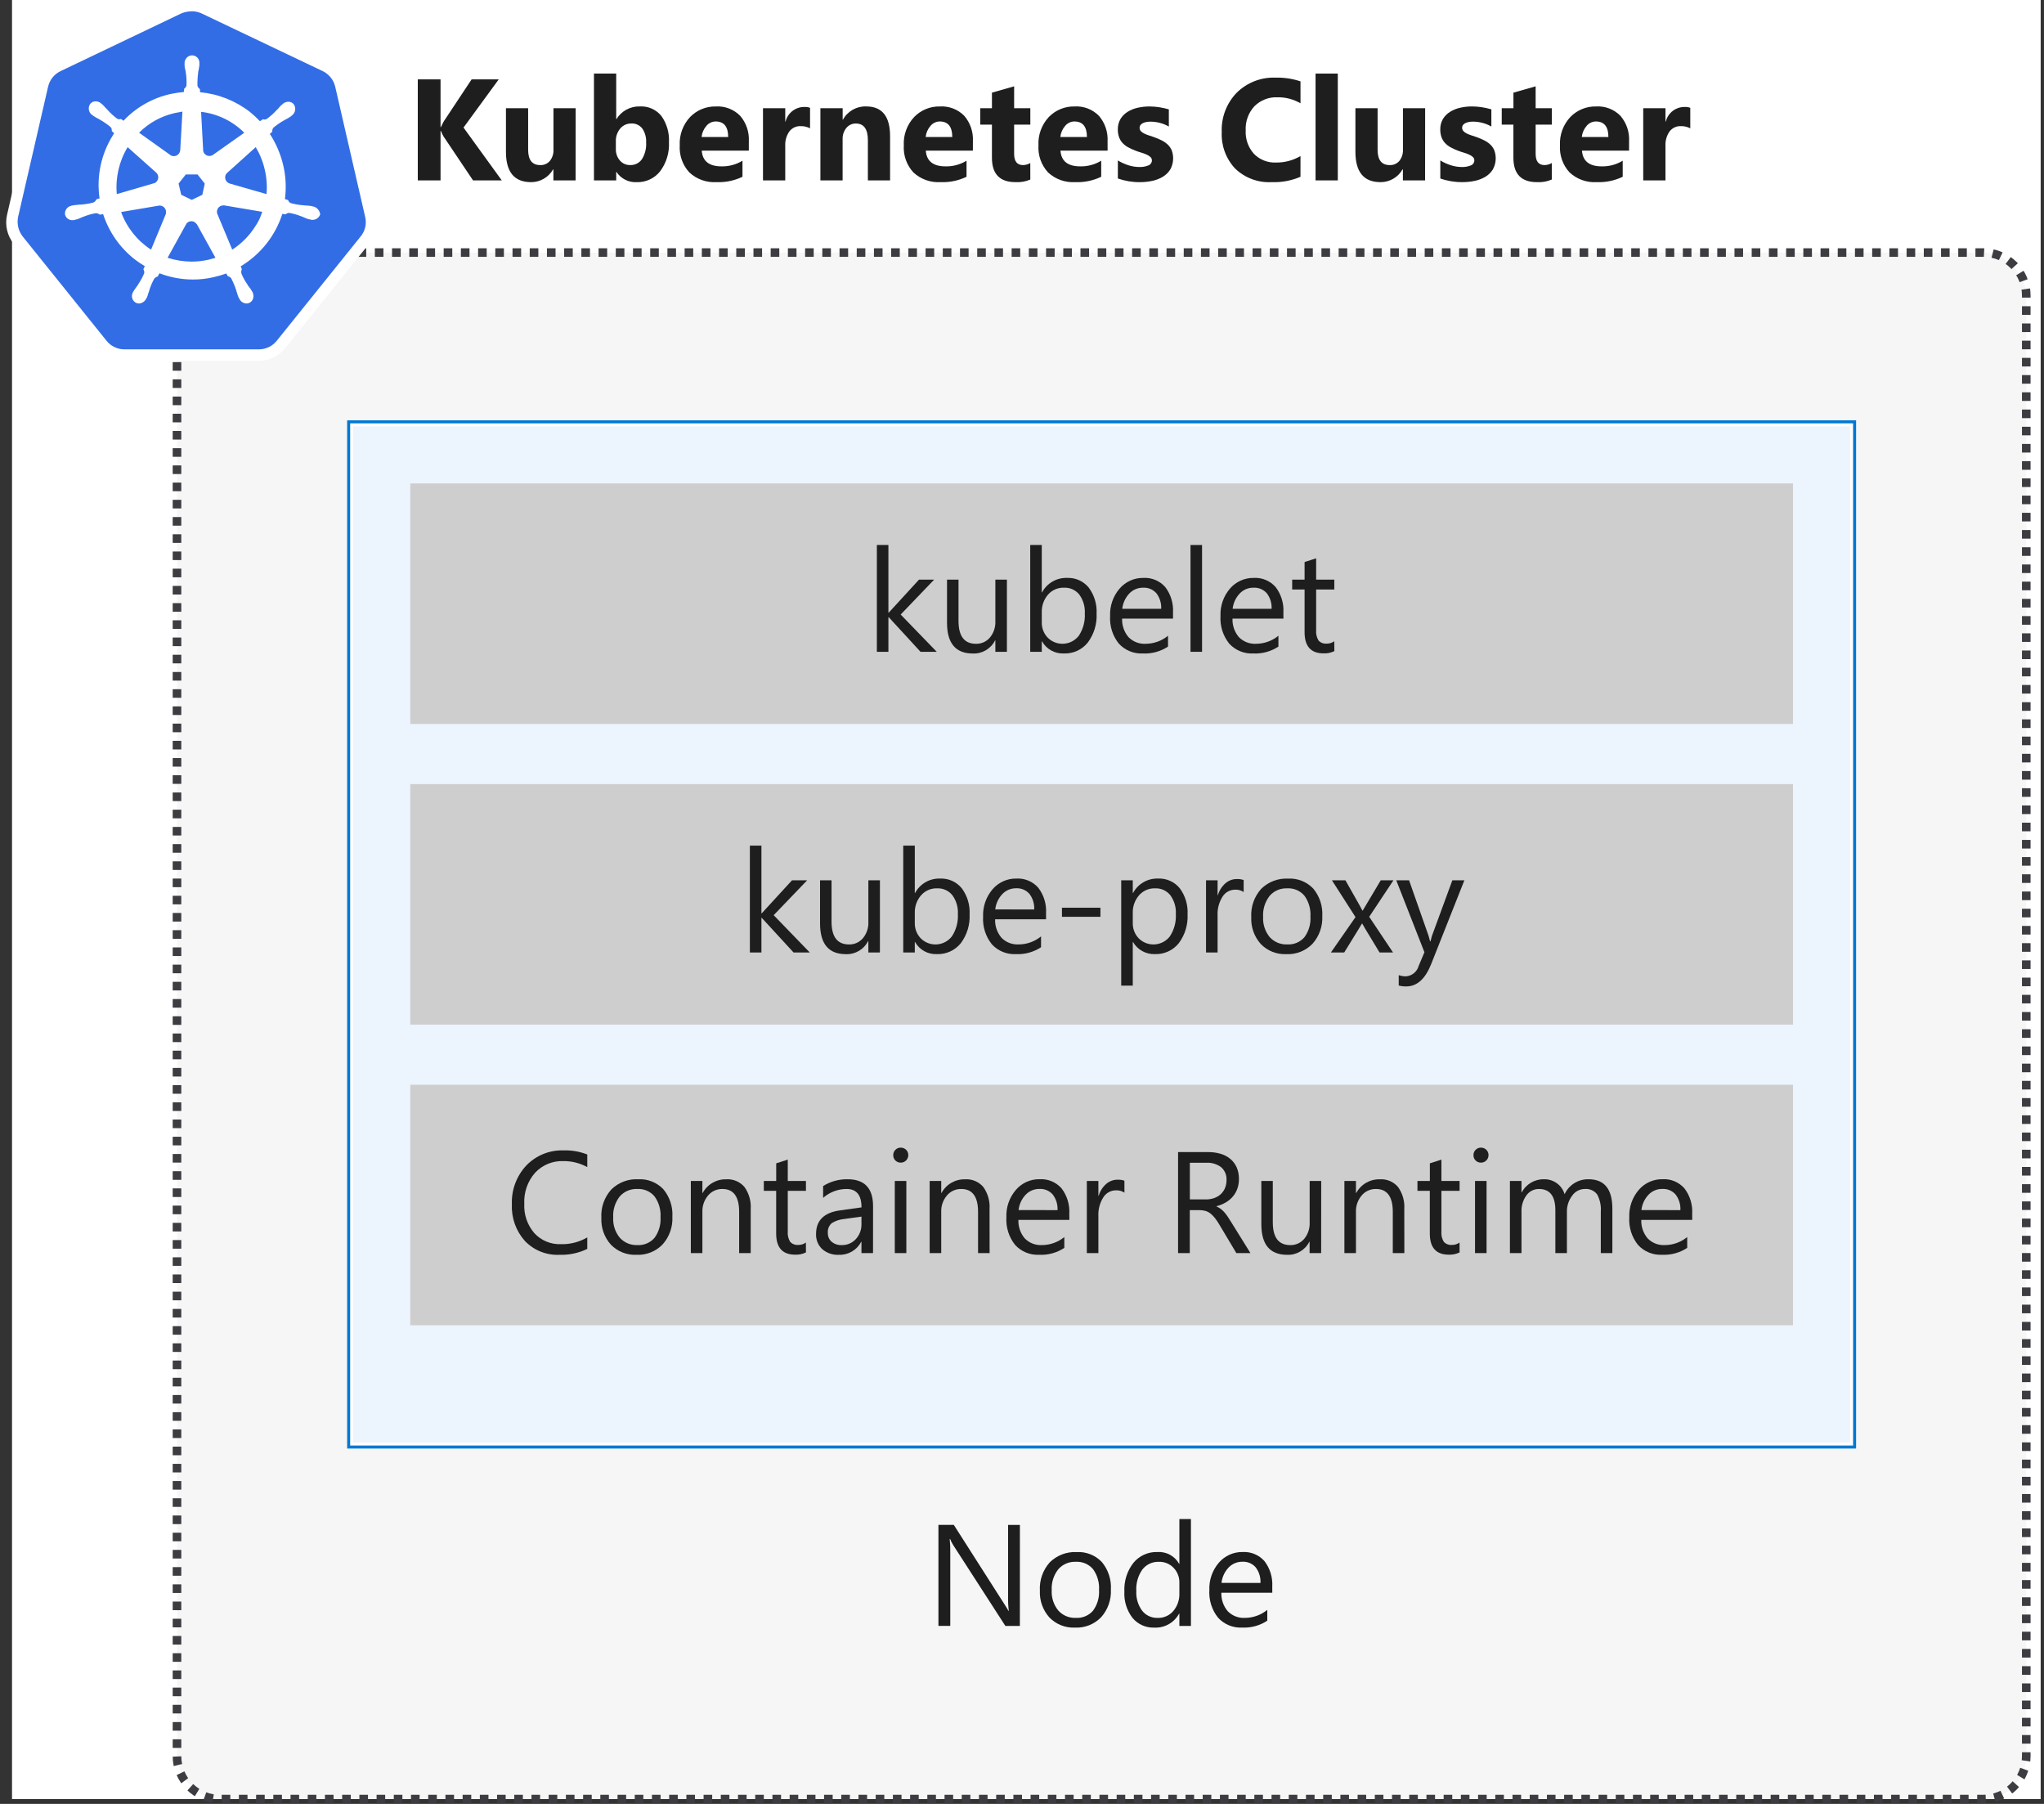 <?xml version="1.0" encoding="UTF-8"?>
<svg width="238px" height="210px" viewBox="0 0 238 210" version="1.1" xmlns="http://www.w3.org/2000/svg" xmlns:xlink="http://www.w3.org/1999/xlink">
    <rect x="0" y="0" width="238" height="210" fill="#333333" stroke="none"/>
    <!-- Generator: Sketch 51.2 (57519) - http://www.bohemiancoding.com/sketch -->
    <title>3-cluster-arch-node</title>
    <desc>Created with Sketch.</desc>
    <defs></defs>
    <g id="Page-1" stroke="none" stroke-width="1" fill="none" fill-rule="evenodd">
        <g id="3-cluster-arch-node">
            <g id="Shapes">
                <rect id="Rectangle-path" fill="#FFFFFF" fill-rule="nonzero" x="1.4" y="0" width="236.212" height="209.44"></rect>
                <g id="Group" transform="translate(19.6, 29.4)">
                    <rect id="Rectangle-path" fill="#FFFFFF" fill-rule="nonzero" x="1.009" y="0" width="215.326" height="180.04" rx="5"></rect>
                    <rect id="Rectangle-path" fill="#3C3C41" fill-rule="nonzero" opacity="0.05" x="1.009" y="0" width="215.326" height="180.04" rx="5"></rect>
                    <path d="M6.009,0 L211.335,0 C214.096,-5.07265313e-16 216.335,2.239 216.335,5 L216.335,175.04 C216.335,177.801 214.096,180.04 211.335,180.04 L6.009,180.04 C3.248,180.04 1.009,177.801 1.009,175.04 L1.009,5 C1.009,2.239 3.248,5.07265313e-16 6.009,0 Z" id="Rectangle-path" stroke="#3C3C41" stroke-dasharray="1.002"></path>
                </g>
                <g id="Group" fill-rule="nonzero">
                    <path d="M14.491,41.331 C13.479,41.332 12.523,40.868 11.899,40.071 L2.138,27.944 C1.49,27.149 1.253,26.096 1.497,25.099 L4.983,9.957 C5.206,8.966 5.875,8.133 6.794,7.7 L20.906,0.948 C21.822,0.502 22.892,0.502 23.807,0.948 L37.918,7.668 C38.841,8.099 39.513,8.933 39.738,9.927 L43.224,25.07 C43.454,26.066 43.218,27.113 42.582,27.915 L32.822,40.047 C32.189,40.834 31.237,41.296 30.227,41.307 L14.498,41.335 L14.491,41.331 Z" id="Shape" fill="#326DE6"></path>
                    <path d="M22.329,1.31 C22.724,1.31 23.114,1.396 23.472,1.562 L37.583,8.282 C38.316,8.64 38.849,9.308 39.033,10.102 L42.519,25.246 C42.716,26.049 42.519,26.897 41.99,27.532 L32.229,39.665 C31.723,40.302 30.952,40.672 30.138,40.669 L14.491,40.669 C13.677,40.672 12.907,40.302 12.4,39.665 L2.639,27.525 C2.135,26.878 1.942,26.042 2.11,25.239 L5.6,10.095 C5.779,9.302 6.312,8.634 7.046,8.282 L21.157,1.54 C21.531,1.396 21.928,1.32 22.329,1.316 L22.329,1.31 Z M22.329,0 C21.731,0.006 21.142,0.14 20.6,0.391 L6.488,7.14 C5.384,7.658 4.581,8.656 4.312,9.845 L0.826,24.989 C0.545,26.182 0.833,27.439 1.607,28.391 L11.368,40.522 C12.12,41.461 13.26,42.006 14.463,42 L30.11,42 C31.313,42.006 32.454,41.461 33.205,40.522 L42.966,28.391 C43.743,27.441 44.032,26.182 43.747,24.989 L40.261,9.845 C39.992,8.654 39.186,7.656 38.08,7.14 L24.03,0.391 C23.498,0.137 22.917,0.003 22.329,0 Z" id="Shape" fill="#FFFFFF"></path>
                    <path d="M36.469,24.039 L36.441,24.039 C36.413,24.039 36.385,24.039 36.385,24.011 C36.329,24.011 36.273,23.983 36.217,23.983 C36.042,23.953 35.865,23.935 35.687,23.929 C35.593,23.932 35.499,23.923 35.407,23.901 L35.379,23.901 C34.87,23.869 34.365,23.785 33.873,23.649 C33.733,23.594 33.621,23.483 33.566,23.342 C33.566,23.314 33.538,23.314 33.538,23.286 L33.176,23.176 C33.348,21.864 33.282,20.532 32.981,19.243 C32.676,17.944 32.147,16.707 31.419,15.589 L31.699,15.338 L31.699,15.282 C31.693,15.13 31.743,14.981 31.839,14.862 C32.23,14.535 32.652,14.245 33.099,13.997 C33.183,13.941 33.267,13.913 33.351,13.857 C33.515,13.775 33.673,13.681 33.824,13.577 C33.852,13.549 33.908,13.521 33.964,13.467 C33.992,13.439 34.02,13.439 34.02,13.411 C34.407,13.107 34.492,12.556 34.215,12.151 C34.061,11.953 33.823,11.84 33.573,11.844 C33.35,11.851 33.135,11.929 32.96,12.067 L32.904,12.123 C32.848,12.151 32.82,12.207 32.764,12.235 C32.636,12.358 32.515,12.488 32.402,12.625 C32.343,12.701 32.275,12.769 32.2,12.828 C31.863,13.202 31.488,13.538 31.08,13.832 C31.007,13.884 30.919,13.914 30.829,13.916 C30.772,13.92 30.714,13.911 30.661,13.888 L30.605,13.888 L30.271,14.112 C29.91,13.737 29.529,13.383 29.128,13.052 C27.447,11.738 25.424,10.934 23.299,10.737 L23.271,10.374 L23.215,10.319 C23.098,10.23 23.019,10.101 22.992,9.957 C22.981,9.453 23.009,8.95 23.076,8.45 L23.076,8.422 C23.081,8.327 23.1,8.232 23.132,8.142 C23.16,7.974 23.188,7.808 23.215,7.612 L23.215,7.363 C23.243,7.002 23.039,6.663 22.708,6.518 C22.376,6.373 21.989,6.454 21.743,6.72 C21.576,6.891 21.485,7.122 21.491,7.361 L21.491,7.584 C21.49,7.764 21.518,7.943 21.575,8.114 C21.603,8.198 21.603,8.281 21.631,8.394 L21.631,8.422 C21.712,8.92 21.74,9.425 21.715,9.929 C21.689,10.074 21.609,10.203 21.491,10.291 L21.437,10.346 L21.409,10.709 C20.903,10.756 20.4,10.831 19.902,10.933 C17.789,11.394 15.865,12.482 14.381,14.056 L14.101,13.86 L14.045,13.86 C13.989,13.86 13.933,13.888 13.877,13.888 C13.787,13.886 13.7,13.857 13.626,13.805 C13.219,13.5 12.844,13.155 12.506,12.774 C12.448,12.702 12.383,12.636 12.312,12.578 C12.198,12.441 12.077,12.31 11.949,12.187 C11.921,12.159 11.865,12.131 11.809,12.075 C11.781,12.048 11.753,12.048 11.753,12.02 C11.581,11.877 11.364,11.798 11.14,11.796 C10.89,11.792 10.652,11.905 10.499,12.103 C10.221,12.509 10.306,13.06 10.693,13.363 C10.721,13.363 10.721,13.391 10.749,13.391 C10.805,13.419 10.833,13.475 10.889,13.502 C11.041,13.605 11.199,13.699 11.362,13.782 C11.452,13.817 11.537,13.864 11.614,13.922 C12.061,14.17 12.482,14.46 12.874,14.787 C12.983,14.898 13.034,15.053 13.014,15.207 L13.014,15.26 L13.294,15.512 C13.238,15.579 13.19,15.654 13.154,15.735 C11.774,17.923 11.22,20.531 11.592,23.092 L11.229,23.204 C11.229,23.232 11.201,23.232 11.201,23.26 C11.137,23.394 11.029,23.502 10.895,23.566 C10.403,23.703 9.898,23.787 9.388,23.817 L9.36,23.817 C9.266,23.812 9.172,23.822 9.08,23.845 C8.902,23.851 8.725,23.87 8.55,23.901 C8.495,23.901 8.439,23.929 8.383,23.929 C8.352,23.925 8.321,23.935 8.299,23.957 C7.821,24.052 7.502,24.506 7.574,24.989 C7.679,25.389 8.054,25.659 8.467,25.63 C8.542,25.634 8.618,25.625 8.69,25.602 C8.718,25.602 8.746,25.602 8.746,25.574 C8.802,25.574 8.856,25.546 8.912,25.546 C9.086,25.497 9.254,25.432 9.415,25.351 C9.499,25.323 9.582,25.267 9.666,25.239 L9.694,25.239 C10.16,25.046 10.646,24.905 11.144,24.819 L11.2,24.819 C11.333,24.826 11.46,24.875 11.563,24.959 C11.591,24.959 11.591,24.987 11.619,24.987 L12.008,24.931 C12.682,27.001 13.954,28.825 15.662,30.174 C16.044,30.469 16.445,30.739 16.862,30.982 L16.694,31.345 C16.694,31.373 16.722,31.373 16.722,31.401 C16.8,31.536 16.821,31.697 16.778,31.847 C16.578,32.306 16.335,32.745 16.052,33.158 L16.052,33.186 C15.996,33.27 15.94,33.326 15.884,33.41 C15.774,33.55 15.69,33.69 15.578,33.855 C15.544,33.897 15.516,33.944 15.495,33.995 C15.492,34.016 15.482,34.036 15.467,34.051 C15.355,34.258 15.33,34.501 15.398,34.726 C15.467,34.951 15.622,35.139 15.83,35.249 C15.933,35.303 16.048,35.332 16.164,35.333 C16.518,35.318 16.838,35.117 17.004,34.804 C17.007,34.783 17.017,34.763 17.032,34.748 C17.054,34.698 17.082,34.651 17.116,34.608 C17.181,34.444 17.237,34.277 17.283,34.107 L17.367,33.855 C17.508,33.367 17.705,32.897 17.954,32.455 C18.045,32.336 18.171,32.248 18.315,32.204 C18.343,32.204 18.343,32.204 18.371,32.176 L18.567,31.814 C19.813,32.293 21.136,32.539 22.471,32.539 C23.288,32.543 24.103,32.449 24.898,32.259 C25.389,32.148 25.873,32.008 26.348,31.839 L26.515,32.145 C26.543,32.145 26.543,32.145 26.571,32.173 C26.723,32.199 26.855,32.291 26.933,32.424 C27.165,32.874 27.361,33.343 27.518,33.824 L27.518,33.852 L27.602,34.104 C27.646,34.275 27.702,34.442 27.769,34.605 C27.797,34.661 27.825,34.689 27.853,34.745 C27.856,34.766 27.866,34.786 27.881,34.801 C28.039,35.122 28.364,35.326 28.721,35.33 C28.838,35.329 28.952,35.3 29.056,35.246 C29.258,35.144 29.41,34.963 29.476,34.745 C29.54,34.513 29.52,34.265 29.42,34.045 C29.42,34.017 29.392,34.017 29.392,33.989 C29.37,33.939 29.342,33.892 29.308,33.849 C29.222,33.69 29.119,33.541 29.001,33.404 C28.945,33.32 28.889,33.264 28.833,33.18 L28.833,33.152 C28.54,32.746 28.297,32.306 28.109,31.842 C28.075,31.693 28.084,31.538 28.136,31.395 C28.136,31.367 28.164,31.367 28.164,31.339 L28.024,31.004 C30.329,29.626 32.054,27.455 32.876,24.898 L33.211,24.954 C33.239,24.954 33.239,24.926 33.267,24.926 C33.372,24.846 33.498,24.797 33.629,24.786 L33.685,24.786 C34.182,24.872 34.668,25.013 35.134,25.206 L35.162,25.206 C35.246,25.234 35.33,25.29 35.414,25.318 C35.575,25.399 35.743,25.464 35.916,25.512 C35.972,25.512 36.028,25.54 36.084,25.54 C36.114,25.536 36.144,25.547 36.166,25.568 C36.239,25.591 36.314,25.601 36.39,25.596 C36.795,25.597 37.154,25.339 37.282,24.955 C37.231,24.51 36.909,24.142 36.474,24.034 L36.469,24.039 Z M23.556,22.68 L22.329,23.267 L21.102,22.68 L20.794,21.37 L21.634,20.31 L23.001,20.31 L23.841,21.37 L23.561,22.68 L23.556,22.68 Z M30.836,19.781 C31.052,20.702 31.118,21.653 31.031,22.596 L26.764,21.37 C26.379,21.26 26.146,20.868 26.235,20.478 C26.262,20.362 26.32,20.256 26.401,20.17 L29.777,17.13 C30.269,17.952 30.627,18.846 30.836,19.781 Z M28.438,15.457 L24.78,18.043 C24.459,18.247 24.036,18.175 23.8,17.877 C23.726,17.789 23.678,17.683 23.66,17.57 L23.416,13.02 C25.316,13.239 27.085,14.094 28.437,15.446 L28.438,15.457 Z M20.349,13.16 C20.656,13.105 20.934,13.049 21.241,12.993 L20.99,17.455 C20.97,17.858 20.64,18.176 20.237,18.18 C20.12,18.183 20.005,18.154 19.902,18.096 L16.194,15.448 C17.334,14.306 18.775,13.513 20.349,13.16 Z M14.854,17.123 L18.173,20.08 C18.476,20.345 18.513,20.802 18.257,21.112 C18.177,21.225 18.058,21.304 17.923,21.335 L13.6,22.595 C13.426,20.687 13.867,18.773 14.86,17.135 L14.854,17.123 Z M14.102,24.683 L18.536,23.932 C18.905,23.908 19.236,24.156 19.317,24.517 C19.351,24.665 19.341,24.82 19.289,24.963 L17.588,29.063 C15.98,28.022 14.756,26.484 14.102,24.683 Z M24.28,30.234 C23.64,30.378 22.985,30.453 22.329,30.457 C21.372,30.451 20.423,30.301 19.512,30.01 L21.715,26.023 C21.93,25.757 22.301,25.676 22.607,25.827 C22.737,25.907 22.851,26.011 22.942,26.134 L25.089,30.01 C24.839,30.094 24.56,30.15 24.28,30.234 Z M29.719,26.358 C29.034,27.443 28.12,28.366 27.042,29.063 L25.285,24.851 C25.193,24.507 25.356,24.146 25.675,23.986 C25.797,23.93 25.93,23.902 26.065,23.904 L30.528,24.657 C30.356,25.265 30.082,25.84 29.719,26.358 Z" id="Shape" fill="#FFFFFF"></path>
                </g>
                <g id="Group" transform="translate(39.2, 47.6)" fill-rule="nonzero">
                    <rect id="Rectangle-path" fill="#FFFFFF" x="1.747" y="1.855" width="174.65" height="118.65"></rect>
                    <rect id="Rectangle-path" fill="#83B9F9" opacity="0.15" x="1.747" y="1.855" width="174.65" height="118.65"></rect>
                    <path d="M176.222,2.03 L176.222,120.33 L1.922,120.33 L1.922,2.03 L176.222,2.03 Z M176.572,1.68 L1.572,1.68 L1.572,120.68 L176.572,120.68 L176.572,1.68 Z" id="Shape" fill="#FFFFFF"></path>
                    <path d="M176.572,1.68 L176.572,120.68 L1.572,120.68 L1.572,1.68 L176.572,1.68 Z M176.922,1.33 L1.222,1.33 L1.222,121.03 L176.922,121.03 L176.922,1.33 Z" id="Shape" fill="#0078D4"></path>
                </g>
                <g id="Group" transform="translate(47.6, 56)" fill-rule="nonzero">
                    <rect id="Rectangle-path" fill="#FFFFFF" x="0.172" y="0.28" width="161" height="28"></rect>
                    <rect id="Rectangle-path" fill="#3C3C41" opacity="0.25" x="0.172" y="0.28" width="161" height="28"></rect>
                </g>
                <g id="Group" transform="translate(47.6, 126)" fill-rule="nonzero">
                    <rect id="Rectangle-path" fill="#FFFFFF" x="0.172" y="0.28" width="161" height="28"></rect>
                    <rect id="Rectangle-path" fill="#3C3C41" opacity="0.25" x="0.172" y="0.28" width="161" height="28"></rect>
                </g>
                <g id="Group" transform="translate(47.6, 91)" fill-rule="nonzero">
                    <rect id="Rectangle-path" fill="#FFFFFF" x="0.172" y="0.28" width="161" height="28"></rect>
                    <rect id="Rectangle-path" fill="#3C3C41" opacity="0.25" x="0.172" y="0.28" width="161" height="28"></rect>
                </g>
            </g>
            <g id="Text" transform="translate(47.6, 8.4)" fill="#1E1E1E" fill-rule="nonzero">
                <g id="Group">
                    <path d="M10.825,12.6 L7.479,12.6 L4.049,7.49 C3.93,7.282 3.826,7.065 3.738,6.842 L3.696,6.842 L3.696,12.6 L1.047,12.6 L1.047,0.84 L3.696,0.84 L3.696,6.398 L3.738,6.398 C3.803,6.246 3.913,6.027 4.066,5.741 L7.314,0.841 L10.472,0.841 L6.371,6.451 L10.825,12.6 Z" id="Shape"></path>
                    <path d="M19.421,12.6 L16.836,12.6 L16.836,11.32 L16.8,11.32 C16.276,12.244 15.294,12.811 14.232,12.804 C12.285,12.804 11.311,11.626 11.312,9.269 L11.312,4.2 L13.896,4.2 L13.896,9.04 C13.896,10.227 14.366,10.82 15.306,10.819 C15.734,10.837 16.147,10.657 16.426,10.332 C16.724,9.956 16.873,9.485 16.846,9.006 L16.846,4.2 L19.431,4.2 L19.421,12.6 Z" id="Shape"></path>
                    <path d="M24.182,11.62 L24.15,11.62 L24.15,12.6 L21.56,12.6 L21.56,0.164 L24.15,0.164 L24.15,5.46 L24.182,5.46 C24.762,4.514 25.805,3.953 26.914,3.991 C27.88,3.939 28.812,4.356 29.417,5.111 C30.045,6.001 30.354,7.076 30.293,8.163 C30.354,9.372 29.991,10.564 29.268,11.535 C28.61,12.371 27.592,12.843 26.529,12.806 C25.592,12.854 24.699,12.403 24.182,11.62 Z M24.109,8.075 L24.109,8.938 C24.092,9.428 24.258,9.908 24.576,10.283 C24.875,10.632 25.315,10.827 25.774,10.815 C26.319,10.838 26.838,10.579 27.147,10.13 C27.507,9.55 27.678,8.872 27.636,8.19 C27.67,7.613 27.513,7.041 27.189,6.562 C26.886,6.169 26.41,5.949 25.914,5.975 C25.418,5.965 24.943,6.179 24.622,6.558 C24.267,6.983 24.084,7.526 24.109,8.079 L24.109,8.075 Z" id="Shape"></path>
                    <path d="M39.591,9.138 L34.111,9.138 C34.199,10.358 34.967,10.968 36.417,10.968 C37.275,10.986 38.12,10.758 38.853,10.311 L38.853,12.18 C37.91,12.632 36.871,12.846 35.826,12.803 C34.663,12.875 33.522,12.468 32.668,11.676 C31.882,10.823 31.477,9.687 31.548,8.53 C31.484,7.307 31.921,6.11 32.76,5.216 C33.543,4.412 34.624,3.97 35.746,3.994 C36.807,3.929 37.844,4.328 38.588,5.086 C39.292,5.907 39.652,6.968 39.593,8.047 L39.591,9.138 Z M37.187,7.547 C37.187,6.343 36.7,5.741 35.727,5.741 C35.308,5.744 34.912,5.934 34.649,6.259 C34.335,6.621 34.139,7.071 34.089,7.547 L37.187,7.547 Z" id="Shape"></path>
                    <path d="M46.721,6.538 C46.385,6.363 46.009,6.275 45.63,6.283 C45.115,6.261 44.621,6.492 44.309,6.903 C43.968,7.395 43.801,7.986 43.833,8.583 L43.833,12.6 L41.241,12.6 L41.241,4.2 L43.833,4.2 L43.833,5.758 L43.866,5.758 C44.115,4.742 45.035,4.033 46.081,4.052 C46.299,4.043 46.516,4.076 46.721,4.151 L46.721,6.538 Z" id="Shape"></path>
                    <path d="M56.039,12.6 L53.455,12.6 L53.455,7.932 C53.455,6.63 52.988,5.979 52.055,5.979 C51.625,5.97 51.216,6.162 50.947,6.497 C50.648,6.867 50.494,7.334 50.513,7.809 L50.513,12.6 L47.926,12.6 L47.926,4.2 L50.519,4.2 L50.519,5.529 L50.551,5.529 C51.09,4.549 52.133,3.954 53.25,3.989 C55.11,3.989 56.039,5.143 56.039,7.451 L56.039,12.6 Z" id="Shape"></path>
                    <path d="M65.68,9.138 L60.2,9.138 C60.287,10.358 61.055,10.968 62.504,10.968 C63.363,10.986 64.209,10.758 64.942,10.311 L64.942,12.18 C63.998,12.632 62.959,12.846 61.914,12.803 C60.751,12.875 59.611,12.467 58.757,11.676 C57.97,10.824 57.566,9.688 57.637,8.53 C57.573,7.306 58.011,6.108 58.85,5.215 C59.633,4.411 60.715,3.968 61.837,3.993 C62.897,3.928 63.934,4.326 64.679,5.085 C65.382,5.906 65.742,6.966 65.684,8.046 L65.68,9.138 Z M63.28,7.547 C63.28,6.343 62.793,5.741 61.82,5.741 C61.401,5.744 61.006,5.934 60.742,6.259 C60.428,6.621 60.232,7.071 60.182,7.547 L63.28,7.547 Z" id="Shape"></path>
                    <path d="M72.369,12.502 C71.823,12.735 71.231,12.839 70.638,12.804 C68.811,12.804 67.898,11.856 67.899,9.958 L67.899,6.111 L66.536,6.111 L66.536,4.2 L67.9,4.2 L67.9,2.387 L70.484,1.649 L70.484,4.2 L72.37,4.2 L72.37,6.111 L70.483,6.111 L70.483,9.507 C70.483,10.383 70.83,10.82 71.525,10.819 C71.82,10.812 72.109,10.73 72.365,10.581 L72.369,12.502 Z" id="Shape"></path>
                    <path d="M81.365,9.138 L75.88,9.138 C75.967,10.358 76.735,10.968 78.184,10.968 C79.043,10.986 79.889,10.758 80.622,10.311 L80.622,12.18 C79.679,12.632 78.64,12.846 77.595,12.803 C76.432,12.875 75.291,12.468 74.437,11.676 C73.651,10.823 73.246,9.687 73.317,8.53 C73.253,7.306 73.691,6.108 74.53,5.215 C75.313,4.411 76.395,3.968 77.517,3.993 C78.577,3.928 79.614,4.326 80.359,5.085 C81.062,5.906 81.422,6.966 81.364,8.046 L81.365,9.138 Z M78.96,7.547 C78.96,6.343 78.473,5.741 77.5,5.741 C77.081,5.744 76.686,5.934 76.422,6.259 C76.108,6.621 75.912,7.071 75.862,7.547 L78.96,7.547 Z" id="Shape"></path>
                    <path d="M82.562,12.379 L82.562,10.279 C82.962,10.523 83.391,10.716 83.839,10.853 C84.228,10.974 84.633,11.037 85.04,11.042 C85.412,11.058 85.782,10.994 86.127,10.853 C86.367,10.764 86.526,10.535 86.526,10.279 C86.529,10.122 86.463,9.972 86.345,9.869 C86.207,9.748 86.051,9.651 85.882,9.582 C85.68,9.494 85.473,9.42 85.261,9.359 C85.037,9.295 84.821,9.221 84.613,9.138 C84.309,9.026 84.014,8.89 83.731,8.732 C83.492,8.599 83.276,8.429 83.091,8.228 C82.918,8.034 82.785,7.808 82.698,7.563 C82.601,7.275 82.553,6.973 82.558,6.67 C82.547,6.244 82.654,5.823 82.866,5.454 C83.071,5.117 83.352,4.832 83.686,4.623 C84.047,4.398 84.444,4.237 84.86,4.147 C85.31,4.044 85.771,3.993 86.233,3.994 C86.612,3.995 86.991,4.024 87.366,4.081 C87.748,4.139 88.127,4.222 88.498,4.332 L88.498,6.332 C88.168,6.141 87.814,5.996 87.444,5.902 C87.084,5.809 86.713,5.762 86.341,5.762 C86.18,5.762 86.019,5.777 85.861,5.807 C85.723,5.833 85.589,5.878 85.463,5.939 C85.356,5.99 85.263,6.066 85.191,6.16 C85.126,6.249 85.092,6.357 85.093,6.468 C85.089,6.612 85.139,6.753 85.233,6.861 C85.344,6.978 85.475,7.073 85.62,7.141 C85.79,7.226 85.967,7.298 86.149,7.356 C86.342,7.419 86.535,7.483 86.727,7.549 C87.048,7.658 87.36,7.789 87.662,7.942 C87.925,8.073 88.167,8.241 88.381,8.442 C88.578,8.632 88.735,8.862 88.84,9.115 C89.1,9.837 89.04,10.635 88.675,11.309 C88.46,11.661 88.165,11.956 87.814,12.17 C87.431,12.401 87.012,12.565 86.575,12.655 C86.096,12.757 85.608,12.807 85.119,12.806 C84.248,12.813 83.383,12.668 82.562,12.379 Z" id="Shape"></path>
                    <path d="M103.825,12.18 C102.766,12.635 101.618,12.848 100.465,12.803 C98.887,12.889 97.343,12.313 96.208,11.213 C95.141,10.065 94.581,8.536 94.657,6.971 C94.587,5.271 95.217,3.617 96.4,2.394 C97.6,1.208 99.238,0.573 100.925,0.638 C101.91,0.613 102.893,0.76 103.828,1.072 L103.828,3.626 C103.012,3.15 102.082,2.908 101.137,2.926 C100.14,2.884 99.17,3.262 98.463,3.968 C97.758,4.733 97.391,5.751 97.446,6.79 C97.395,7.787 97.74,8.764 98.406,9.509 C99.083,10.2 100.024,10.569 100.99,10.522 C101.987,10.532 102.968,10.271 103.828,9.768 L103.825,12.18 Z" id="Shape"></path>
                    <polygon id="Shape" points="108.171 12.6 105.58 12.6 105.58 0.164 108.171 0.164"></polygon>
                    <path d="M118.335,12.6 L115.751,12.6 L115.751,11.32 L115.71,11.32 C115.186,12.244 114.204,12.811 113.142,12.804 C111.196,12.804 110.223,11.626 110.222,9.269 L110.222,4.2 L112.806,4.2 L112.806,9.04 C112.806,10.227 113.277,10.82 114.218,10.819 C114.646,10.837 115.059,10.657 115.338,10.332 C115.634,9.956 115.783,9.484 115.758,9.006 L115.758,4.2 L118.342,4.2 L118.335,12.6 Z" id="Shape"></path>
                    <path d="M120.107,12.379 L120.107,10.279 C120.507,10.523 120.935,10.716 121.383,10.853 C121.772,10.973 122.177,11.037 122.584,11.042 C122.956,11.058 123.327,10.994 123.672,10.853 C123.911,10.764 124.07,10.535 124.069,10.279 C124.073,10.122 124.006,9.972 123.889,9.869 C123.751,9.748 123.595,9.651 123.425,9.582 C123.224,9.494 123.017,9.42 122.807,9.359 C122.587,9.296 122.371,9.222 122.158,9.138 C121.854,9.026 121.559,8.89 121.276,8.732 C121.037,8.6 120.821,8.429 120.637,8.228 C120.463,8.034 120.329,7.808 120.243,7.563 C120.145,7.275 120.098,6.973 120.103,6.67 C120.091,6.244 120.198,5.823 120.411,5.454 C120.617,5.114 120.901,4.828 121.24,4.62 C121.601,4.396 121.998,4.235 122.413,4.144 C122.864,4.042 123.325,3.99 123.788,3.991 C124.167,3.992 124.545,4.021 124.919,4.078 C125.302,4.136 125.68,4.219 126.052,4.329 L126.052,6.329 C125.722,6.138 125.367,5.993 124.998,5.9 C124.637,5.806 124.267,5.759 123.894,5.76 C123.733,5.759 123.572,5.774 123.414,5.804 C123.277,5.831 123.143,5.875 123.017,5.936 C122.91,5.987 122.817,6.063 122.746,6.157 C122.681,6.246 122.646,6.354 122.647,6.465 C122.645,6.61 122.698,6.751 122.795,6.859 C122.905,6.976 123.035,7.071 123.18,7.139 C123.351,7.223 123.528,7.295 123.71,7.353 C123.904,7.416 124.097,7.48 124.288,7.546 C124.608,7.655 124.921,7.787 125.223,7.939 C125.486,8.07 125.728,8.238 125.941,8.439 C126.139,8.629 126.296,8.859 126.4,9.113 C126.66,9.834 126.601,10.632 126.237,11.306 C126.022,11.658 125.727,11.953 125.376,12.167 C124.993,12.398 124.574,12.562 124.137,12.652 C123.658,12.754 123.17,12.804 122.681,12.803 C121.805,12.813 120.934,12.669 120.107,12.379 Z" id="Shape"></path>
                    <path d="M133.088,12.502 C132.543,12.735 131.95,12.839 131.358,12.804 C129.531,12.804 128.618,11.856 128.618,9.958 L128.618,6.111 L127.26,6.111 L127.26,4.2 L128.622,4.2 L128.622,2.387 L131.207,1.649 L131.207,4.2 L133.092,4.2 L133.092,6.111 L131.207,6.111 L131.207,9.507 C131.207,10.383 131.554,10.82 132.248,10.819 C132.544,10.812 132.833,10.73 133.088,10.581 L133.088,12.502 Z" id="Shape"></path>
                    <path d="M142.083,9.138 L136.604,9.138 C136.691,10.358 137.46,10.968 138.909,10.968 C139.767,10.986 140.613,10.758 141.345,10.311 L141.345,12.18 C140.402,12.632 139.363,12.846 138.319,12.803 C137.156,12.875 136.015,12.468 135.16,11.676 C134.374,10.823 133.97,9.687 134.04,8.53 C133.976,7.306 134.415,6.108 135.254,5.215 C136.037,4.411 137.118,3.968 138.24,3.993 C139.301,3.928 140.338,4.326 141.082,5.085 C141.786,5.906 142.146,6.966 142.087,8.046 L142.083,9.138 Z M139.679,7.547 C139.679,6.343 139.193,5.741 138.219,5.741 C137.8,5.744 137.405,5.934 137.141,6.259 C136.827,6.621 136.632,7.071 136.581,7.547 L139.679,7.547 Z" id="Shape"></path>
                    <path d="M149.213,6.538 C148.877,6.363 148.502,6.275 148.123,6.283 C147.607,6.261 147.113,6.492 146.801,6.903 C146.461,7.395 146.294,7.986 146.325,8.583 L146.325,12.6 L143.734,12.6 L143.734,4.2 L146.325,4.2 L146.325,5.758 L146.359,5.758 C146.608,4.742 147.527,4.033 148.574,4.052 C148.791,4.043 149.009,4.076 149.213,4.151 L149.213,6.538 Z" id="Shape"></path>
                </g>
                <g id="Group" transform="translate(11.2, 54.6)">
                    <polygon id="Shape" points="50.273 12.88 48.385 12.88 44.678 8.844 44.645 8.844 44.645 12.88 43.301 12.88 43.301 0.444 44.645 0.444 44.645 8.327 44.678 8.327 48.205 4.48 49.969 4.48 46.073 8.54"></polygon>
                    <path d="M58.443,12.88 L57.098,12.88 L57.098,11.551 L57.065,11.551 C56.577,12.527 55.562,13.124 54.473,13.077 C52.471,13.077 51.47,11.885 51.47,9.5 L51.47,4.48 L52.808,4.48 L52.808,9.288 C52.808,11.061 53.486,11.948 54.842,11.948 C55.464,11.962 56.059,11.696 56.462,11.222 C56.903,10.69 57.129,10.013 57.098,9.323 L57.098,4.48 L58.443,4.48 L58.443,12.88 Z" id="Shape"></path>
                    <path d="M62.537,11.666 L62.503,11.666 L62.503,12.88 L61.158,12.88 L61.158,0.444 L62.503,0.444 L62.503,5.957 L62.537,5.957 C63.107,4.891 64.232,4.24 65.44,4.277 C66.415,4.231 67.354,4.649 67.971,5.405 C68.618,6.276 68.942,7.345 68.886,8.428 C68.947,9.638 68.584,10.832 67.859,11.803 C67.18,12.647 66.141,13.117 65.059,13.072 C64.021,13.115 63.046,12.572 62.537,11.666 Z M62.503,8.278 L62.503,9.451 C62.488,10.107 62.731,10.742 63.181,11.22 C63.669,11.718 64.348,11.981 65.045,11.941 C65.741,11.901 66.386,11.561 66.814,11.01 C67.32,10.241 67.565,9.329 67.514,8.41 C67.559,7.624 67.33,6.846 66.865,6.21 C66.439,5.683 65.788,5.388 65.11,5.415 C64.39,5.387 63.696,5.688 63.223,6.231 C62.736,6.8 62.479,7.53 62.503,8.278 Z" id="Shape"></path>
                    <path d="M77.785,9.016 L71.855,9.016 C71.825,9.807 72.094,10.581 72.61,11.182 C73.132,11.707 73.855,11.985 74.595,11.945 C75.546,11.943 76.467,11.613 77.203,11.01 L77.203,12.27 C76.337,12.842 75.312,13.123 74.276,13.073 C73.218,13.127 72.192,12.708 71.476,11.928 C70.748,11.018 70.386,9.87 70.459,8.708 C70.41,7.54 70.807,6.397 71.571,5.512 C72.262,4.711 73.274,4.258 74.332,4.277 C75.301,4.222 76.241,4.615 76.882,5.344 C77.527,6.191 77.847,7.242 77.784,8.305 L77.785,9.016 Z M76.408,7.876 C76.443,7.225 76.244,6.582 75.848,6.063 C75.461,5.623 74.893,5.384 74.308,5.415 C73.698,5.405 73.111,5.652 72.692,6.096 C72.232,6.584 71.944,7.209 71.872,7.876 L76.408,7.876 Z" id="Shape"></path>
                    <polygon id="Shape" points="81.165 12.88 79.82 12.88 79.82 0.444 81.165 0.444"></polygon>
                    <path d="M90.64,9.016 L84.71,9.016 C84.679,9.807 84.948,10.581 85.464,11.182 C85.987,11.707 86.709,11.985 87.45,11.945 C88.401,11.943 89.322,11.612 90.058,11.01 L90.058,12.27 C89.192,12.842 88.166,13.123 87.129,13.073 C86.072,13.128 85.045,12.708 84.329,11.928 C83.602,11.018 83.239,9.87 83.313,8.708 C83.263,7.54 83.66,6.397 84.423,5.512 C85.114,4.711 86.126,4.259 87.184,4.277 C88.153,4.221 89.093,4.615 89.734,5.344 C90.38,6.191 90.701,7.241 90.637,8.305 L90.64,9.016 Z M89.263,7.876 C89.298,7.225 89.1,6.582 88.703,6.063 C88.316,5.622 87.748,5.384 87.163,5.415 C86.552,5.405 85.965,5.652 85.546,6.096 C85.087,6.585 84.799,7.21 84.725,7.876 L89.263,7.876 Z" id="Shape"></path>
                    <path d="M96.571,12.799 C96.179,12.991 95.746,13.081 95.311,13.061 C93.839,13.061 93.103,12.24 93.104,10.599 L93.104,5.628 L91.659,5.628 L91.659,4.48 L93.104,4.48 L93.104,2.429 L94.45,1.995 L94.45,4.48 L96.565,4.48 L96.565,5.628 L94.45,5.628 L94.45,10.36 C94.41,10.782 94.508,11.205 94.73,11.567 C94.973,11.828 95.325,11.961 95.68,11.927 C95.996,11.934 96.305,11.836 96.558,11.647 L96.571,12.799 Z" id="Shape"></path>
                    <polygon id="Shape" points="35.486 47.88 33.6 47.88 29.891 43.844 29.859 43.844 29.859 47.88 28.514 47.88 28.514 35.444 29.859 35.444 29.859 43.327 29.891 43.327 33.419 39.48 35.183 39.48 31.286 43.54"></polygon>
                    <path d="M43.656,47.88 L42.311,47.88 L42.311,46.551 L42.28,46.551 C41.792,47.527 40.777,48.125 39.687,48.077 C37.687,48.077 36.687,46.885 36.686,44.5 L36.686,39.48 L38.023,39.48 L38.023,44.288 C38.023,46.061 38.701,46.948 40.057,46.948 C40.679,46.963 41.274,46.696 41.677,46.222 C42.117,45.69 42.344,45.013 42.312,44.323 L42.312,39.48 L43.658,39.48 L43.656,47.88 Z" id="Shape"></path>
                    <path d="M47.75,46.666 L47.718,46.666 L47.718,47.88 L46.372,47.88 L46.372,35.444 L47.718,35.444 L47.718,40.957 L47.75,40.957 C48.32,39.891 49.445,39.24 50.653,39.277 C51.628,39.231 52.567,39.649 53.185,40.405 C53.832,41.276 54.156,42.345 54.099,43.428 C54.16,44.638 53.798,45.832 53.074,46.803 C52.395,47.647 51.356,48.117 50.274,48.072 C49.235,48.116 48.26,47.572 47.75,46.666 Z M47.718,43.278 L47.718,44.451 C47.703,45.107 47.945,45.742 48.394,46.22 C48.882,46.72 49.563,46.985 50.262,46.944 C50.96,46.904 51.606,46.563 52.034,46.01 C52.54,45.241 52.786,44.329 52.734,43.41 C52.78,42.624 52.551,41.846 52.086,41.21 C51.659,40.683 51.008,40.388 50.33,40.415 C49.61,40.388 48.917,40.688 48.444,41.231 C47.955,41.799 47.695,42.529 47.718,43.278 Z" id="Shape"></path>
                    <path d="M63,44.016 L57.068,44.016 C57.038,44.807 57.308,45.581 57.824,46.182 C58.347,46.707 59.069,46.985 59.809,46.945 C60.761,46.942 61.682,46.612 62.418,46.01 L62.418,47.27 C61.551,47.842 60.526,48.123 59.489,48.073 C58.431,48.128 57.405,47.708 56.689,46.928 C55.961,46.019 55.598,44.871 55.671,43.708 C55.622,42.54 56.019,41.397 56.783,40.512 C57.474,39.711 58.486,39.259 59.543,39.277 C60.512,39.221 61.453,39.615 62.094,40.344 C62.743,41.192 63.064,42.245 63,43.31 L63,44.016 Z M61.621,42.876 C61.659,42.222 61.46,41.576 61.061,41.056 C60.674,40.616 60.107,40.377 59.521,40.408 C58.911,40.398 58.325,40.645 57.905,41.089 C57.446,41.578 57.158,42.203 57.085,42.869 L61.621,42.876 Z" id="Shape"></path>
                    <polygon id="Shape" points="69.332 43.729 64.852 43.729 64.852 42.671 69.332 42.671"></polygon>
                    <path d="M73.13,46.666 L73.098,46.666 L73.098,51.744 L71.753,51.744 L71.753,39.48 L73.098,39.48 L73.098,40.957 L73.13,40.957 C73.701,39.891 74.826,39.24 76.034,39.277 C77.01,39.23 77.951,39.648 78.569,40.405 C79.214,41.277 79.536,42.345 79.479,43.428 C79.541,44.638 79.179,45.832 78.455,46.803 C77.775,47.647 76.736,48.117 75.655,48.072 C74.618,48.105 73.648,47.564 73.13,46.666 Z M73.098,43.278 L73.098,44.451 C73.083,45.107 73.326,45.742 73.774,46.22 C74.263,46.72 74.944,46.985 75.642,46.944 C76.34,46.904 76.987,46.563 77.414,46.01 C77.921,45.241 78.166,44.329 78.114,43.41 C78.161,42.624 77.931,41.846 77.466,41.21 C77.039,40.683 76.389,40.388 75.711,40.415 C74.99,40.387 74.296,40.688 73.823,41.231 C73.335,41.799 73.076,42.529 73.098,43.278 Z" id="Shape"></path>
                    <path d="M86.009,40.842 C85.709,40.643 85.352,40.547 84.993,40.571 C84.405,40.578 83.862,40.884 83.552,41.383 C83.134,42.043 82.932,42.818 82.974,43.599 L82.974,47.88 L81.628,47.88 L81.628,39.48 L82.974,39.48 L82.974,41.21 L83.007,41.21 C83.163,40.676 83.468,40.197 83.885,39.829 C84.251,39.509 84.72,39.332 85.205,39.333 C85.478,39.321 85.751,39.36 86.009,39.448 L86.009,40.842 Z" id="Shape"></path>
                    <path d="M90.98,48.077 C89.866,48.128 88.784,47.7 88.007,46.9 C87.24,46.046 86.841,44.924 86.895,43.778 C86.824,42.566 87.24,41.376 88.052,40.473 C88.881,39.656 90.015,39.225 91.178,39.283 C92.277,39.221 93.349,39.644 94.109,40.44 C94.856,41.336 95.233,42.483 95.164,43.648 C95.222,44.828 94.814,45.985 94.028,46.868 C93.233,47.69 92.123,48.131 90.98,48.077 Z M91.078,40.415 C90.296,40.38 89.541,40.705 89.029,41.297 C88.491,41.99 88.223,42.854 88.274,43.729 C88.226,44.581 88.497,45.421 89.036,46.084 C89.554,46.662 90.303,46.978 91.078,46.945 C91.841,46.992 92.583,46.681 93.085,46.105 C93.593,45.41 93.84,44.56 93.785,43.701 C93.841,42.835 93.593,41.976 93.085,41.272 C92.587,40.688 91.844,40.371 91.078,40.415 Z" id="Shape"></path>
                    <path d="M103.449,39.48 L100.628,43.729 L103.4,47.88 L101.833,47.88 L100.184,45.157 C100.08,44.988 99.957,44.773 99.816,44.517 L99.782,44.517 C99.756,44.566 99.628,44.779 99.397,45.157 L97.72,47.88 L96.169,47.88 L99.032,43.763 L96.288,39.48 L97.86,39.48 L99.484,42.351 C99.604,42.564 99.722,42.783 99.837,43.008 L99.87,43.008 L101.97,39.48 L103.449,39.48 Z" id="Shape"></path>
                    <path d="M111.71,39.48 L107.846,49.225 C107.157,50.964 106.19,51.834 104.943,51.834 C104.646,51.841 104.351,51.805 104.065,51.727 L104.065,50.522 C104.321,50.611 104.589,50.659 104.86,50.662 C105.579,50.634 106.197,50.142 106.386,49.448 L107.059,47.856 L103.778,39.48 L105.27,39.48 L107.542,45.944 C107.57,46.026 107.628,46.239 107.715,46.584 L107.764,46.584 C107.792,46.453 107.846,46.245 107.929,45.961 L110.309,39.48 L111.71,39.48 Z" id="Shape"></path>
                    <path d="M9.582,82.389 C8.571,82.879 7.455,83.115 6.332,83.077 C4.822,83.144 3.356,82.554 2.313,81.46 C1.275,80.299 0.733,78.776 0.804,77.22 C0.73,75.533 1.343,73.888 2.502,72.66 C3.63,71.502 5.192,70.871 6.808,70.921 C7.756,70.889 8.7,71.051 9.582,71.4 L9.582,72.869 C8.728,72.397 7.766,72.156 6.791,72.169 C5.552,72.122 4.354,72.616 3.507,73.522 C2.632,74.518 2.18,75.816 2.247,77.14 C2.183,78.391 2.605,79.617 3.424,80.564 C4.219,81.419 5.347,81.884 6.513,81.84 C7.589,81.867 8.652,81.594 9.582,81.052 L9.582,82.389 Z" id="Shape"></path>
                    <path d="M15.306,83.077 C14.192,83.128 13.11,82.699 12.333,81.9 C11.566,81.046 11.167,79.924 11.221,78.778 C11.149,77.566 11.566,76.375 12.379,75.473 C13.208,74.656 14.341,74.225 15.504,74.283 C16.604,74.221 17.675,74.644 18.437,75.44 C19.183,76.336 19.56,77.483 19.491,78.648 C19.549,79.829 19.14,80.985 18.354,81.868 C17.559,82.691 16.449,83.131 15.306,83.077 Z M15.4,75.415 C14.617,75.38 13.862,75.705 13.349,76.297 C12.813,76.99 12.547,77.854 12.6,78.729 C12.552,79.582 12.824,80.422 13.363,81.084 C13.881,81.662 14.63,81.978 15.406,81.945 C16.168,81.991 16.909,81.681 17.41,81.105 C17.918,80.41 18.166,79.56 18.11,78.701 C18.167,77.835 17.919,76.976 17.41,76.272 C16.912,75.686 16.168,75.369 15.4,75.415 Z" id="Shape"></path>
                    <path d="M28.612,82.88 L27.266,82.88 L27.266,78.089 C27.266,76.307 26.616,75.415 25.315,75.415 C24.672,75.402 24.058,75.681 23.645,76.174 C23.195,76.708 22.96,77.391 22.985,78.089 L22.985,82.88 L21.64,82.88 L21.64,74.48 L22.985,74.48 L22.985,75.88 L23.017,75.88 C23.562,74.871 24.628,74.255 25.774,74.288 C26.577,74.238 27.358,74.568 27.882,75.179 C28.415,75.926 28.673,76.835 28.612,77.75 L28.612,82.88 Z" id="Shape"></path>
                    <path d="M35.043,82.799 C34.652,82.991 34.219,83.081 33.783,83.061 C32.312,83.061 31.576,82.24 31.576,80.599 L31.576,75.628 L30.138,75.628 L30.138,74.48 L31.581,74.48 L31.581,72.429 L32.927,71.995 L32.927,74.48 L35.043,74.48 L35.043,75.628 L32.927,75.628 L32.927,80.36 C32.888,80.782 32.986,81.205 33.207,81.567 C33.451,81.828 33.803,81.961 34.159,81.927 C34.474,81.934 34.783,81.835 35.036,81.647 L35.043,82.799 Z" id="Shape"></path>
                    <path d="M42.853,82.88 L41.507,82.88 L41.507,81.568 L41.475,81.568 C40.974,82.525 39.97,83.111 38.891,83.077 C38.176,83.119 37.473,82.88 36.931,82.412 C36.451,81.954 36.192,81.311 36.221,80.648 C36.221,79.079 37.145,78.166 38.993,77.909 L41.513,77.556 C41.513,76.129 40.936,75.415 39.782,75.415 C38.774,75.414 37.799,75.781 37.043,76.448 L37.043,75.071 C37.898,74.537 38.889,74.263 39.897,74.283 C41.871,74.283 42.858,75.327 42.858,77.417 L42.853,82.88 Z M41.507,78.631 L39.481,78.911 C38.982,78.957 38.499,79.115 38.07,79.374 C37.724,79.662 37.545,80.104 37.594,80.552 C37.583,80.936 37.744,81.305 38.034,81.557 C38.361,81.828 38.778,81.967 39.203,81.946 C39.829,81.964 40.432,81.708 40.855,81.246 C41.296,80.763 41.53,80.125 41.507,79.471 L41.507,78.631 Z" id="Shape"></path>
                    <path d="M46.077,72.348 C45.847,72.352 45.625,72.263 45.461,72.101 C45.292,71.939 45.2,71.713 45.207,71.478 C45.202,71.245 45.292,71.02 45.456,70.855 C45.62,70.689 45.844,70.597 46.077,70.601 C46.311,70.596 46.537,70.685 46.704,70.85 C46.87,71.014 46.963,71.238 46.963,71.471 C46.963,71.705 46.87,71.929 46.704,72.093 C46.538,72.26 46.312,72.352 46.077,72.348 Z M46.733,82.88 L45.388,82.88 L45.388,74.48 L46.733,74.48 L46.733,82.88 Z" id="Shape"></path>
                    <path d="M56.428,82.88 L55.084,82.88 L55.084,78.089 C55.084,76.307 54.431,75.415 53.124,75.415 C52.482,75.402 51.868,75.681 51.456,76.174 C51.005,76.708 50.769,77.391 50.795,78.089 L50.795,82.88 L49.449,82.88 L49.449,74.48 L50.795,74.48 L50.795,75.88 L50.827,75.88 C51.371,74.871 52.438,74.255 53.584,74.288 C54.387,74.238 55.167,74.568 55.692,75.179 C56.226,75.925 56.484,76.835 56.421,77.75 L56.428,82.88 Z" id="Shape"></path>
                    <path d="M65.715,79.016 L59.78,79.016 C59.75,79.807 60.019,80.581 60.535,81.182 C61.057,81.707 61.78,81.985 62.52,81.945 C63.471,81.943 64.392,81.613 65.128,81.01 L65.128,82.27 C64.262,82.842 63.236,83.124 62.199,83.073 C61.142,83.128 60.115,82.708 59.399,81.928 C58.672,81.018 58.31,79.87 58.383,78.708 C58.333,77.54 58.73,76.397 59.494,75.512 C60.185,74.711 61.196,74.258 62.254,74.277 C63.223,74.221 64.165,74.615 64.806,75.344 C65.451,76.191 65.771,77.242 65.708,78.305 L65.715,79.016 Z M64.337,77.876 C64.374,77.222 64.175,76.577 63.777,76.056 C63.39,75.616 62.823,75.377 62.237,75.408 C61.627,75.398 61.04,75.645 60.621,76.089 C60.161,76.577 59.873,77.202 59.801,77.869 L64.337,77.876 Z" id="Shape"></path>
                    <path d="M72.129,75.842 C71.83,75.643 71.472,75.547 71.113,75.571 C70.526,75.578 69.983,75.884 69.672,76.383 C69.254,77.043 69.052,77.818 69.094,78.599 L69.094,82.88 L67.749,82.88 L67.749,74.48 L69.094,74.48 L69.094,76.21 L69.128,76.21 C69.281,75.676 69.584,75.197 70,74.829 C70.365,74.509 70.835,74.332 71.32,74.333 C71.593,74.321 71.865,74.36 72.124,74.448 L72.129,75.842 Z" id="Shape"></path>
                    <path d="M86.8,82.88 L85.159,82.88 L83.191,79.583 C83.033,79.31 82.858,79.049 82.666,78.799 C82.514,78.602 82.339,78.425 82.145,78.27 C81.973,78.136 81.778,78.034 81.57,77.97 C81.342,77.904 81.106,77.872 80.87,77.876 L79.738,77.876 L79.738,82.88 L78.372,82.88 L78.372,71.12 L81.883,71.12 C82.365,71.116 82.844,71.18 83.307,71.312 C83.72,71.429 84.104,71.629 84.438,71.898 C84.761,72.163 85.017,72.498 85.189,72.878 C85.378,73.311 85.471,73.78 85.46,74.252 C85.465,74.636 85.402,75.018 85.275,75.38 C85.157,75.714 84.979,76.024 84.75,76.294 C84.518,76.568 84.24,76.799 83.93,76.979 C83.593,77.175 83.229,77.323 82.851,77.419 L82.851,77.451 C83.033,77.53 83.205,77.631 83.364,77.75 C83.517,77.869 83.658,78.002 83.784,78.148 C83.924,78.314 84.054,78.488 84.174,78.669 C84.302,78.863 84.445,79.089 84.605,79.346 L86.8,82.88 Z M79.745,72.363 L79.745,76.629 L81.62,76.629 C81.945,76.632 82.268,76.58 82.575,76.474 C82.855,76.377 83.113,76.225 83.334,76.027 C83.551,75.828 83.722,75.585 83.835,75.313 C83.959,75.013 84.02,74.69 84.015,74.365 C84.045,73.807 83.82,73.265 83.404,72.892 C82.898,72.508 82.269,72.32 81.635,72.363 L79.745,72.363 Z" id="Shape"></path>
                    <path d="M95.033,82.88 L93.688,82.88 L93.688,81.551 L93.66,81.551 C93.173,82.527 92.158,83.125 91.069,83.077 C89.067,83.077 88.066,81.885 88.066,79.5 L88.066,74.48 L89.403,74.48 L89.403,79.288 C89.403,81.061 90.081,81.948 91.437,81.948 C92.059,81.963 92.655,81.696 93.058,81.222 C93.498,80.69 93.725,80.013 93.694,79.323 L93.694,74.48 L95.039,74.48 L95.033,82.88 Z" id="Shape"></path>
                    <path d="M104.72,82.88 L103.375,82.88 L103.375,78.089 C103.375,76.307 102.721,75.415 101.415,75.415 C100.772,75.402 100.158,75.681 99.746,76.174 C99.295,76.708 99.059,77.391 99.085,78.089 L99.085,82.88 L97.74,82.88 L97.74,74.48 L99.085,74.48 L99.085,75.88 L99.117,75.88 C99.662,74.871 100.728,74.255 101.874,74.288 C102.677,74.238 103.458,74.568 103.982,75.179 C104.516,75.925 104.775,76.834 104.713,77.75 L104.72,82.88 Z" id="Shape"></path>
                    <path d="M111.152,82.799 C110.76,82.991 110.327,83.081 109.892,83.061 C108.421,83.061 107.685,82.24 107.685,80.599 L107.685,75.628 L106.246,75.628 L106.246,74.48 L107.691,74.48 L107.691,72.429 L109.036,71.995 L109.036,74.48 L111.152,74.48 L111.152,75.628 L109.036,75.628 L109.036,80.36 C108.997,80.782 109.095,81.205 109.316,81.567 C109.56,81.828 109.911,81.961 110.267,81.927 C110.583,81.934 110.892,81.836 111.145,81.647 L111.152,82.799 Z" id="Shape"></path>
                    <path d="M113.638,72.348 C113.408,72.352 113.186,72.263 113.022,72.101 C112.853,71.939 112.761,71.713 112.769,71.478 C112.763,71.245 112.853,71.02 113.017,70.855 C113.181,70.689 113.405,70.597 113.638,70.601 C113.872,70.596 114.098,70.685 114.265,70.85 C114.431,71.014 114.524,71.238 114.524,71.471 C114.524,71.705 114.431,71.929 114.265,72.093 C114.1,72.26 113.873,72.352 113.638,72.348 Z M114.293,82.88 L112.949,82.88 L112.949,74.48 L114.293,74.48 L114.293,82.88 Z" id="Shape"></path>
                    <path d="M128.94,82.88 L127.595,82.88 L127.595,78.057 C127.649,77.357 127.5,76.656 127.165,76.038 C126.821,75.597 126.275,75.362 125.717,75.415 C125.129,75.422 124.582,75.716 124.253,76.203 C123.845,76.746 123.632,77.411 123.649,78.089 L123.649,82.88 L122.304,82.88 L122.304,77.893 C122.304,76.241 121.667,75.415 120.393,75.415 C119.814,75.409 119.269,75.686 118.933,76.157 C118.529,76.718 118.327,77.399 118.359,78.089 L118.359,82.88 L117.013,82.88 L117.013,74.48 L118.359,74.48 L118.359,75.809 L118.391,75.809 C118.898,74.844 119.91,74.252 120.999,74.283 C122.094,74.259 123.07,74.972 123.379,76.023 C123.879,74.939 124.975,74.256 126.168,74.283 C128.016,74.283 128.94,75.423 128.94,77.704 L128.94,82.88 Z" id="Shape"></path>
                    <path d="M138.239,79.016 L132.308,79.016 C132.277,79.807 132.547,80.581 133.063,81.182 C133.586,81.707 134.308,81.985 135.048,81.945 C135.999,81.943 136.921,81.612 137.656,81.01 L137.656,82.27 C136.79,82.842 135.764,83.123 134.728,83.073 C133.67,83.128 132.644,82.708 131.928,81.928 C131.2,81.018 130.838,79.87 130.911,78.708 C130.861,77.54 131.259,76.397 132.023,75.512 C132.714,74.711 133.725,74.258 134.782,74.277 C135.751,74.221 136.692,74.615 137.333,75.344 C137.979,76.191 138.3,77.241 138.236,78.305 L138.239,79.016 Z M136.861,77.876 C136.899,77.222 136.7,76.576 136.301,76.056 C135.915,75.615 135.347,75.377 134.761,75.408 C134.151,75.398 133.564,75.645 133.144,76.089 C132.686,76.578 132.398,77.203 132.324,77.869 L136.861,77.876 Z" id="Shape"></path>
                </g>
                <g id="Group" transform="translate(61.6, 168)">
                    <path d="M9.552,12.88 L7.862,12.88 L1.809,3.5 C1.657,3.268 1.53,3.02 1.431,2.761 L1.382,2.761 C1.44,3.298 1.462,3.838 1.448,4.378 L1.448,12.876 L0.07,12.876 L0.07,1.116 L1.858,1.116 L7.748,10.345 C7.994,10.727 8.153,10.99 8.224,11.131 L8.26,11.131 C8.193,10.557 8.166,9.979 8.179,9.401 L8.179,1.12 L9.556,1.12 L9.552,12.88 Z" id="Shape"></path>
                    <path d="M15.967,13.077 C14.853,13.128 13.771,12.7 12.993,11.9 C12.227,11.046 11.827,9.924 11.882,8.778 C11.811,7.566 12.227,6.376 13.038,5.473 C13.868,4.656 15.002,4.225 16.164,4.283 C17.264,4.221 18.335,4.644 19.096,5.44 C19.843,6.336 20.22,7.483 20.15,8.648 C20.208,9.828 19.801,10.985 19.015,11.868 C18.22,12.69 17.11,13.131 15.967,13.077 Z M16.065,5.415 C15.283,5.38 14.527,5.705 14.015,6.297 C13.477,6.989 13.208,7.854 13.259,8.729 C13.212,9.582 13.484,10.421 14.022,11.084 C14.54,11.662 15.29,11.978 16.065,11.945 C16.828,11.991 17.569,11.681 18.071,11.105 C18.579,10.41 18.827,9.56 18.771,8.701 C18.827,7.835 18.58,6.976 18.071,6.272 C17.574,5.688 16.831,5.371 16.065,5.415 Z" id="Shape"></path>
                    <path d="M29.47,12.88 L28.125,12.88 L28.125,11.453 L28.091,11.453 C27.521,12.507 26.396,13.139 25.2,13.077 C24.227,13.114 23.292,12.697 22.669,11.949 C21.995,11.072 21.659,9.982 21.721,8.877 C21.661,7.675 22.033,6.49 22.771,5.538 C23.457,4.705 24.492,4.239 25.571,4.278 C26.603,4.211 27.582,4.74 28.091,5.641 L28.125,5.641 L28.125,0.44 L29.47,0.44 L29.47,12.88 Z M28.125,9.082 L28.125,7.84 C28.139,7.199 27.897,6.579 27.451,6.118 C27.008,5.652 26.387,5.397 25.745,5.418 C24.991,5.387 24.27,5.724 23.81,6.321 C23.303,7.05 23.056,7.928 23.11,8.814 C23.064,9.634 23.303,10.444 23.786,11.108 C24.224,11.662 24.9,11.974 25.606,11.948 C26.305,11.968 26.974,11.669 27.426,11.136 C27.905,10.561 28.153,9.829 28.125,9.082 Z" id="Shape"></path>
                    <path d="M38.944,9.016 L33.013,9.016 C32.982,9.807 33.252,10.581 33.768,11.182 C34.291,11.707 35.013,11.985 35.753,11.945 C36.704,11.943 37.626,11.613 38.361,11.01 L38.361,12.27 C37.495,12.842 36.469,13.124 35.433,13.073 C34.375,13.128 33.349,12.708 32.633,11.928 C31.905,11.018 31.543,9.87 31.616,8.708 C31.566,7.54 31.964,6.397 32.728,5.512 C33.419,4.711 34.43,4.258 35.487,4.277 C36.457,4.221 37.398,4.615 38.039,5.344 C38.684,6.191 39.004,7.242 38.941,8.305 L38.944,9.016 Z M37.566,7.876 C37.604,7.222 37.405,6.576 37.006,6.056 C36.62,5.615 36.052,5.376 35.466,5.408 C34.856,5.398 34.27,5.645 33.851,6.089 C33.39,6.577 33.102,7.202 33.03,7.869 L37.566,7.876 Z" id="Shape"></path>
                </g>
            </g>
        </g>
    </g>
</svg>